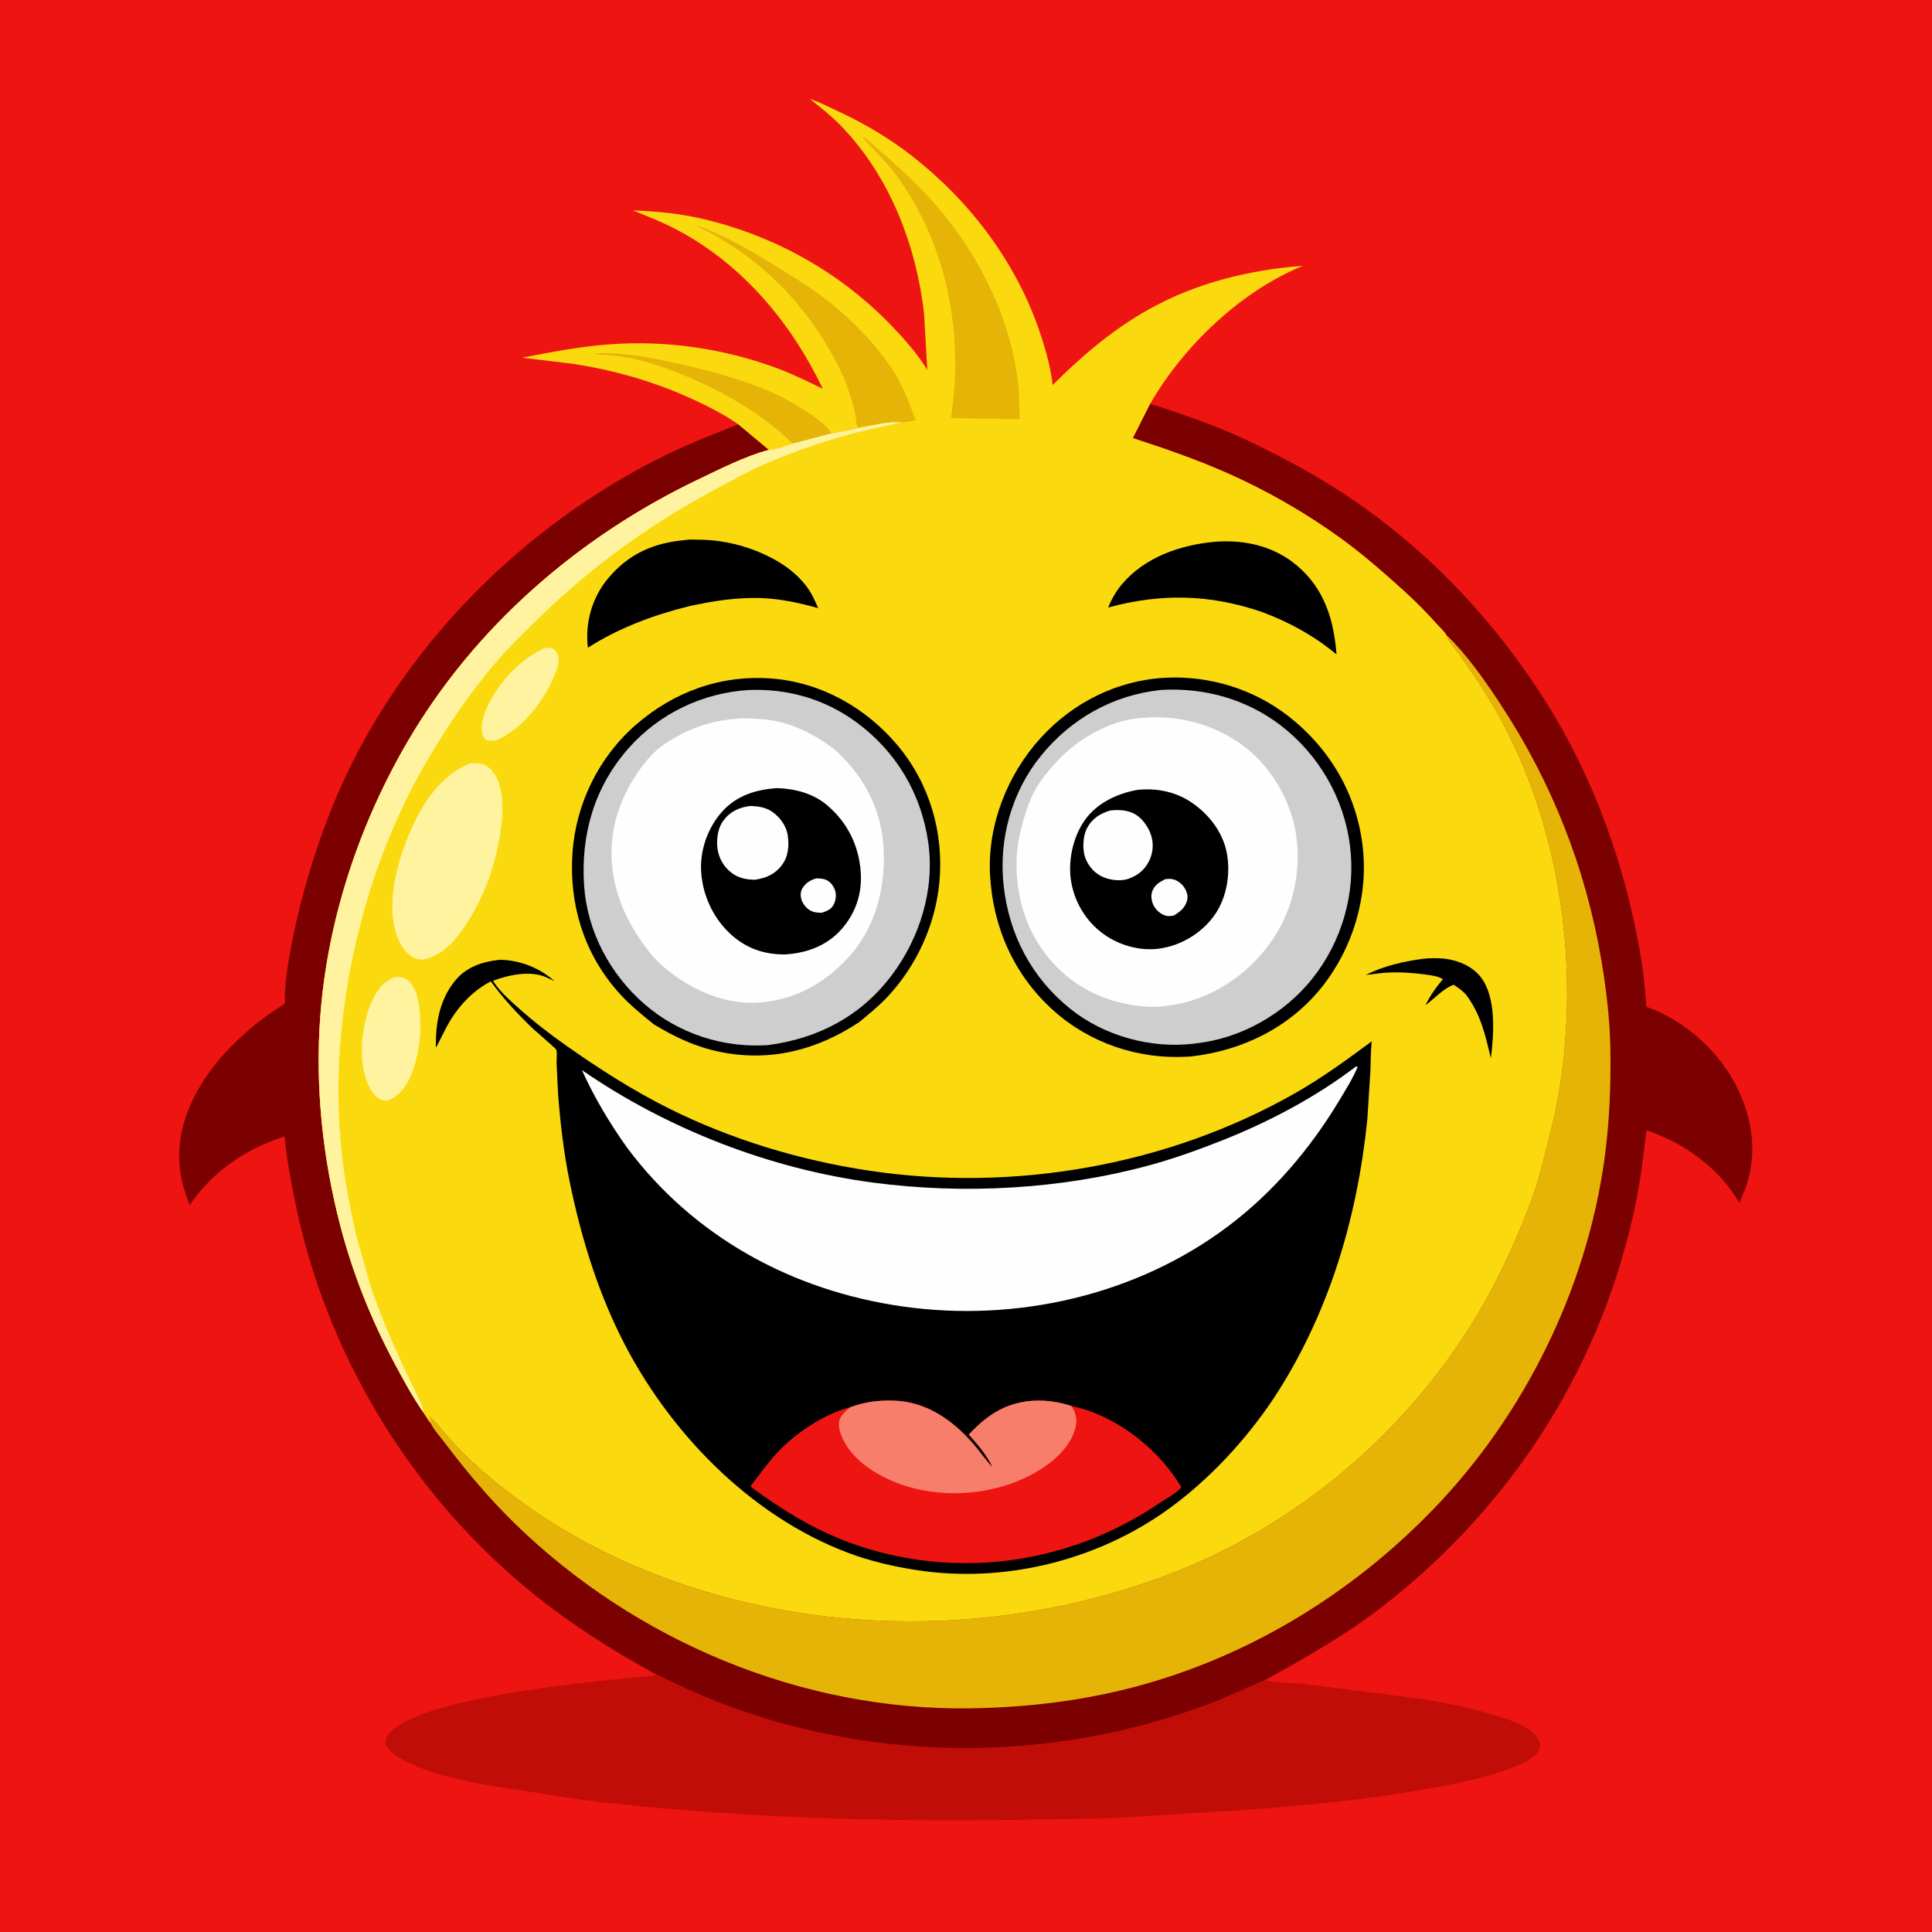 <svg version="1.1" xmlns="http://www.w3.org/2000/svg" style="display: block;" viewBox="0 0 2048 2048" width="1024" height="1024">
<path transform="translate(0,0)" fill="rgb(238,20,17)" d="M -0 -0 L 2048 0 L 2048 2048 L -0 2048 L -0 -0 z"/>
<path transform="translate(0,0)" fill="rgb(192,13,7)" d="M 696.229 1775.43 L 698.076 1776.2 L 731.409 1791.83 C 755.645 1802.5 780.756 1812 806 1819.95 C 963.622 1869.56 1137.5 1863.06 1291.18 1802.5 L 1341.15 1780.86 C 1344.42 1783.29 1374.84 1784.36 1380.84 1784.9 L 1507 1800.84 C 1533.47 1805.45 1559.43 1810.3 1585.1 1818.41 C 1599.79 1823.06 1623.71 1829.81 1630.9 1844.62 C 1632.47 1847.86 1633.2 1851.06 1631.69 1854.5 C 1626.34 1866.62 1600.6 1874.9 1588.72 1878.85 C 1563.76 1887.15 1537.82 1891.72 1512 1896.35 C 1442.69 1908.78 1372.84 1915.21 1302.61 1919.67 L 1179.75 1927.28 L 1084.5 1929.02 C 929.098 1931.59 772.843 1926.59 618.418 1908.18 L 512.465 1891.65 C 484.539 1886.06 455.019 1879.78 429.5 1866.65 C 422.987 1863.29 411.061 1856.52 409.226 1849 C 408.523 1846.12 408.778 1843.02 410.383 1840.51 C 434.115 1803.32 595.305 1786.4 640.136 1781.43 L 673 1778.1 C 680.42 1777.5 687.938 1777.73 695.167 1775.74 L 696.229 1775.43 z"/>
<path transform="translate(0,0)" fill="rgb(123,0,0)" d="M 1200.85 464.378 L 1219.03 428.361 C 1229.34 430.71 1239.13 434.629 1249.14 437.961 C 1278.01 447.571 1305.7 458.542 1333 472.019 C 1363.21 486.933 1392.7 502.746 1421 521.089 C 1509.42 578.387 1583.15 655.741 1639.14 744.752 C 1688.92 823.878 1721.38 913.919 1737.86 1005.7 C 1741.33 1025.04 1743.7 1044.24 1744.94 1063.83 C 1745.05 1065.63 1744.4 1066.95 1746.15 1067.57 C 1786.88 1082.12 1823.95 1115.85 1842.41 1154.92 C 1858.34 1188.63 1863.02 1224.62 1850.05 1260.08 L 1843.86 1275.34 C 1823.19 1238.71 1784.88 1211.16 1745.26 1198.16 C 1742.26 1223.84 1739.38 1248.97 1734.19 1274.35 C 1699.45 1444.25 1606.25 1591.92 1470.41 1699.14 C 1429.85 1731.15 1386.27 1756.04 1341.15 1780.86 L 1291.18 1802.5 C 1137.5 1863.06 963.622 1869.56 806 1819.95 C 780.756 1812 755.645 1802.5 731.409 1791.83 L 698.076 1776.2 L 696.229 1775.43 C 647.125 1748.5 601.159 1719.23 557.985 1683.42 C 433.176 1579.89 345.032 1432.79 312.803 1274 C 308.097 1250.82 303.851 1228.1 301.622 1204.5 C 258.7 1219.11 227.499 1240.13 200.943 1277.3 C 198.305 1269.16 195.04 1261.1 193.085 1252.77 C 188.794 1234.48 188.931 1215.61 193.153 1197.32 C 205.962 1141.82 253.716 1093.9 300.86 1064.62 L 301.924 1063.97 C 301.481 1041.99 305.678 1018.5 309.919 997 C 318.174 955.145 330.046 914.298 344.844 874.303 C 404.147 714.017 527.692 579.21 676.762 497.324 C 698.828 485.203 721.099 474.762 744.348 465.122 L 782.516 449.777 L 815.048 476.9 C 790.159 483.464 764.084 496.821 740.892 507.883 C 613.698 568.553 503.237 664.161 431.874 786.446 C 380.687 874.158 347.384 974.616 339.606 1076.03 C 333.838 1151.23 341.96 1227.94 361.125 1300.81 C 374.241 1350.68 393.488 1398.72 417.687 1444.23 C 427.213 1462.15 437.171 1480.41 448.692 1497.12 C 451.223 1500.98 453.627 1505.13 456.574 1508.68 L 457.404 1507.62 L 456.49 1505 L 455.5 1504 L 455.75 1501.49 L 457.25 1503.99 C 462.071 1506.58 465.341 1511.94 468.752 1516.06 L 478.891 1527.5 C 486.602 1535.94 494.539 1544.06 503.004 1551.75 C 548.004 1592.65 601.724 1627.49 657.005 1652.87 C 835.882 1735 1048.98 1739.31 1233 1671.18 C 1392.8 1612.01 1526.8 1488.07 1597.83 1333.09 C 1608.9 1308.93 1619.66 1284.27 1627.92 1259 C 1632.43 1245.21 1635.7 1231.04 1639.32 1217 C 1645.33 1193.67 1650.84 1170.45 1654.35 1146.59 C 1671.77 1028.07 1656.02 899.791 1605.14 791 C 1593.85 766.86 1580.9 743.865 1566.26 721.613 L 1546.73 693.262 C 1542.23 687.212 1536.03 681.085 1533.49 673.943 L 1533.22 673.133 C 1531.25 669.485 1526.58 665.362 1523.76 662.209 C 1512.24 649.307 1499.98 636.911 1487.13 625.321 C 1466.24 606.475 1444.7 587.61 1421.92 571.065 C 1385.1 544.317 1343.94 520.589 1302.4 502.101 C 1269.14 487.3 1235.4 475.642 1200.85 464.378 z"/>
<path transform="translate(0,0)" fill="rgb(229,180,7)" d="M 1533.22 673.133 C 1554.96 694.032 1572.74 719.559 1589.35 744.622 C 1644.51 827.866 1680.97 919.822 1697.58 1018.42 C 1702.66 1048.58 1706.44 1079.65 1707.01 1110.25 C 1707.75 1149.87 1706.21 1189.2 1700.81 1228.5 C 1681.84 1366.43 1615.82 1500.08 1519.08 1600.15 C 1432.74 1689.46 1323.86 1756.05 1203.5 1787.99 C 1146.09 1803.23 1087.79 1810.02 1028.5 1810.9 C 849.531 1813.54 673.415 1739.48 545.722 1614.98 C 518.567 1588.5 494.506 1559.84 471.648 1529.62 C 466.845 1523.28 459.914 1515.74 456.574 1508.68 L 457.404 1507.62 L 456.49 1505 L 455.5 1504 L 455.75 1501.49 L 457.25 1503.99 C 462.071 1506.58 465.341 1511.94 468.752 1516.06 L 478.891 1527.5 C 486.602 1535.94 494.539 1544.06 503.004 1551.75 C 548.004 1592.65 601.724 1627.49 657.005 1652.87 C 835.882 1735 1048.98 1739.31 1233 1671.18 C 1392.8 1612.01 1526.8 1488.07 1597.83 1333.09 C 1608.9 1308.93 1619.66 1284.27 1627.92 1259 C 1632.43 1245.21 1635.7 1231.04 1639.32 1217 C 1645.33 1193.67 1650.84 1170.45 1654.35 1146.59 C 1671.77 1028.07 1656.02 899.791 1605.14 791 C 1593.85 766.86 1580.9 743.865 1566.26 721.613 L 1546.73 693.262 C 1542.23 687.212 1536.03 681.085 1533.49 673.943 L 1533.22 673.133 z"/>
<path transform="translate(0,0)" fill="rgb(250,218,14)" d="M 782.516 449.777 C 767.834 439.497 751.489 431.193 735.242 423.661 C 694.5 404.776 652.858 392.84 608.608 385.846 L 553.649 379.174 C 584.208 373.177 614.671 367.348 645.792 365.021 C 705.776 360.537 766.617 369.27 823 390.061 C 839.921 396.301 856.085 404.287 872.263 412.206 C 839.233 343.237 789.047 282.678 721.255 245.535 C 705.123 236.696 687.854 229.81 670.783 223.024 C 697.389 224.093 722.139 226.411 748.07 232.748 C 823.985 251.299 892.48 290.103 946.433 346.656 C 959.779 360.646 972.917 375.596 982.984 392.154 L 979.504 331.846 C 971.116 259.687 943.213 187.389 892.412 134.352 C 882.062 123.546 870.421 114.333 858.721 105.061 C 867.668 107.778 876.304 112.305 884.785 116.215 C 913.374 129.396 940.777 145.137 965.689 164.458 C 1026.61 211.707 1075.56 275.503 1101.04 348.613 C 1107.81 368.044 1113.38 387.593 1115.94 408.055 C 1147.11 376.983 1179.68 349.198 1218.28 327.654 C 1268.35 299.704 1324.51 286.127 1381.27 281.717 C 1315.09 308.712 1254.46 366.912 1219.03 428.361 L 1200.85 464.378 C 1235.4 475.642 1269.14 487.3 1302.4 502.101 C 1343.94 520.589 1385.1 544.317 1421.92 571.065 C 1444.7 587.61 1466.24 606.475 1487.13 625.321 C 1499.98 636.911 1512.24 649.307 1523.76 662.209 C 1526.58 665.362 1531.25 669.485 1533.22 673.133 L 1533.49 673.943 C 1536.03 681.085 1542.23 687.212 1546.73 693.262 L 1566.26 721.613 C 1580.9 743.865 1593.85 766.86 1605.14 791 C 1656.02 899.791 1671.77 1028.07 1654.35 1146.59 C 1650.84 1170.45 1645.33 1193.67 1639.32 1217 C 1635.7 1231.04 1632.43 1245.21 1627.92 1259 C 1619.66 1284.27 1608.9 1308.93 1597.83 1333.09 C 1526.8 1488.07 1392.8 1612.01 1233 1671.18 C 1048.98 1739.31 835.882 1735 657.005 1652.87 C 601.724 1627.49 548.004 1592.65 503.004 1551.75 C 494.539 1544.06 486.602 1535.94 478.891 1527.5 L 468.752 1516.06 C 465.341 1511.94 462.071 1506.58 457.25 1503.99 L 455.75 1501.49 L 455.5 1504 L 456.49 1505 L 457.404 1507.62 L 456.574 1508.68 C 453.627 1505.13 451.223 1500.98 448.692 1497.12 C 437.171 1480.41 427.213 1462.15 417.687 1444.23 C 393.488 1398.72 374.241 1350.68 361.125 1300.81 C 341.96 1227.94 333.838 1151.23 339.606 1076.03 C 347.384 974.616 380.687 874.158 431.874 786.446 C 503.237 664.161 613.698 568.553 740.892 507.883 C 764.084 496.821 790.159 483.464 815.048 476.9 L 782.516 449.777 z"/>
<path transform="translate(0,0)" fill="rgb(0,0,0)" d="M 1508.42 1016.37 C 1515.71 1015.58 1523.85 1015.44 1531.14 1016.23 C 1545.39 1017.79 1560.58 1024.14 1569.54 1035.6 C 1586.52 1057.3 1583.51 1096.19 1580.4 1121.98 C 1574.5 1097.11 1569.58 1074.76 1553.75 1053.99 C 1549.73 1049.87 1545.82 1046.95 1540.95 1043.91 C 1530.81 1047.3 1519.77 1059.09 1511.05 1065.59 C 1516.22 1055.12 1522.01 1046.85 1529.54 1037.94 C 1524.51 1034.71 1516.08 1033.68 1510.16 1032.9 C 1496.64 1031.13 1483.15 1030.28 1469.5 1031.07 C 1462.27 1031.48 1455.02 1032.85 1447.78 1033.49 C 1466.02 1024.14 1488.22 1019.03 1508.42 1016.37 z"/>
<path transform="translate(0,0)" fill="rgb(255,243,159)" d="M 577.388 687.013 C 579.583 686.816 582.238 686.444 584.384 687.033 C 586.948 687.736 589.762 690.484 590.926 692.848 C 593.953 698.996 591.009 708.073 588.581 714.074 C 577.136 742.366 554.383 772.763 525.68 784.924 C 522.636 785.064 519.028 785.545 516.109 784.674 C 514.332 784.144 512.931 782.142 512.187 780.505 C 508.803 773.056 511.369 762.411 514.138 755.16 C 524.934 726.882 549.733 699.366 577.388 687.013 z"/>
<path transform="translate(0,0)" fill="rgb(229,180,7)" d="M 840.242 470.27 C 807.108 438.021 765.311 414.097 722.68 396.887 C 703.457 389.127 684.036 382.376 663.576 378.679 C 653.337 376.829 642.869 376.216 632.5 375.569 L 632.058 374.5 C 662.754 373.376 695.674 380.105 725.5 387.008 C 761.131 395.255 798.312 405.454 831 422.11 C 841.764 427.594 877.529 448.49 881.094 459.535 L 840.242 470.27 z"/>
<path transform="translate(0,0)" fill="rgb(255,243,159)" d="M 418.425 1036.04 C 420.944 1035.82 424.173 1035.29 426.611 1036.11 C 432.305 1038.02 436.224 1042.32 438.899 1047.59 C 442.842 1055.37 444.205 1064.38 444.988 1072.95 C 446.902 1093.9 444.524 1115.48 437.403 1135.33 C 432.384 1149.32 425.458 1160.13 411.591 1166.64 C 408.714 1166.68 406.293 1166.62 403.602 1165.49 C 396.556 1162.52 391.931 1153.88 389.215 1147.15 C 379.466 1123.02 383.301 1086.58 393.586 1062.83 C 399.141 1050 405.096 1041.35 418.425 1036.04 z"/>
<path transform="translate(0,0)" fill="rgb(229,180,7)" d="M 909.804 453.658 C 907.317 451.628 907.528 443.848 906.846 440.456 C 904.851 430.539 901.961 420.858 898.637 411.313 C 893.067 395.318 884.8 380.228 876.175 365.703 C 843.442 310.579 796.742 267.7 739 239.735 L 739 239.316 C 746.719 241.426 754.704 245.209 761.997 248.526 C 783.302 258.217 804.151 270.694 824 283.067 C 838.921 292.368 853.981 301.335 868.172 311.761 C 898.244 333.854 929.729 364.948 949.327 396.945 C 958.747 412.324 964.449 429.04 970.703 445.838 C 967.246 446.063 957.95 448.208 955.337 447.581 C 940.905 446.788 924.071 451.061 909.804 453.658 z"/>
<path transform="translate(0,0)" fill="rgb(229,180,7)" d="M 1008.03 443.267 C 1010.02 427.704 1012.05 412.159 1012.45 396.454 C 1014.49 317.846 993.266 241.346 944.771 178.693 L 914.373 145.5 L 916 145.246 C 942.428 167.932 969.217 191.114 992.131 217.426 C 1039.12 271.38 1074.38 343.183 1079.98 415 L 1080.95 444.322 L 1008.03 443.267 z"/>
<path transform="translate(0,0)" fill="rgb(0,0,0)" d="M 1286.89 574.415 L 1288.59 574.238 C 1320.11 571.946 1351.01 579.102 1375.35 599.946 C 1404.15 624.6 1413.93 657.241 1416.76 693.639 C 1392.48 673.703 1366.64 659.449 1337.24 648.573 C 1282.07 629.79 1230.74 628.826 1174.66 643.988 C 1178.33 635.085 1182.97 626.896 1189.16 619.509 C 1213.11 590.913 1250.77 577.739 1286.89 574.415 z"/>
<path transform="translate(0,0)" fill="rgb(0,0,0)" d="M 726.728 572.426 C 730.237 571.593 735.088 572.087 738.783 572.063 C 760.298 571.925 781.891 576.148 801.869 584.098 C 822.696 592.385 843.032 604.827 856.23 623.384 C 860.912 629.966 864.122 637.271 867.304 644.656 C 848.465 639.387 828.932 635.064 809.335 634.098 C 782.313 632.767 756.178 636.974 729.908 642.73 C 692.241 652.144 656.043 665.666 623.231 686.562 L 622.951 684.078 C 620.428 658.72 628.103 632.881 644.452 613.291 C 666.561 586.801 693.013 575.409 726.728 572.426 z"/>
<path transform="translate(0,0)" fill="rgb(255,243,159)" d="M 498.522 809.153 L 506.5 808.952 C 513.015 809.446 518.162 812.825 522.275 817.755 C 533.663 831.405 533.626 858.58 531.471 875.627 C 527.291 908.685 516.694 942.559 499.43 971.196 C 487.46 991.051 473.393 1011.31 449.799 1017.07 C 446.243 1017.11 443.044 1017 439.717 1015.6 C 430.593 1011.74 425.205 1002.92 421.64 994.091 C 408.156 960.68 420.843 913.504 434.635 881.788 C 447.629 851.909 467.132 821.512 498.522 809.153 z"/>
<path transform="translate(0,0)" fill="rgb(255,243,159)" d="M 909.804 453.658 C 924.071 451.061 940.905 446.788 955.337 447.581 L 908.038 458.396 C 877.945 466.168 848.354 476.391 819.58 488.148 C 796.719 497.49 774.498 509.978 752.795 521.731 C 683.158 559.44 620.562 605.874 564.424 661.724 C 551.958 674.126 539.087 686.525 527.602 699.842 C 498.246 733.882 472.459 772.039 450.108 811 C 415.028 872.151 390.954 937.381 375.725 1006.07 C 355.742 1096.2 352.28 1188.4 371.199 1279.08 C 373.56 1290.4 375.453 1301.82 378.491 1312.99 L 393.051 1363.91 C 402.832 1392.97 415.094 1420.93 427.661 1448.86 L 443.311 1481.5 C 445.562 1486.24 449.157 1491.75 448.692 1497.12 C 437.171 1480.41 427.213 1462.15 417.687 1444.23 C 393.488 1398.72 374.241 1350.68 361.125 1300.81 C 341.96 1227.94 333.838 1151.23 339.606 1076.03 C 347.384 974.616 380.687 874.158 431.874 786.446 C 503.237 664.161 613.698 568.553 740.892 507.883 C 764.084 496.821 790.159 483.464 815.048 476.9 C 822.487 477.198 833.074 472.613 840.242 470.27 L 881.094 459.535 C 882.497 459.85 885.67 458.979 887.214 458.723 C 894.851 457.456 902.351 455.743 909.804 453.658 z"/>
<path transform="translate(0,0)" fill="rgb(0,0,0)" d="M 692.834 1085.67 C 679.024 1074.45 665.961 1063.89 654.214 1050.37 C 618.406 1009.17 603.079 957.797 606.876 903.686 C 610.51 851.896 634.896 802.243 674.162 768.214 C 714.78 733.012 764.337 715.129 818.152 719.277 C 870.299 723.297 917.882 750.172 951.269 789.879 C 985.359 830.424 1000.64 882.456 995.807 934.994 C 991.685 979.842 971.708 1023.61 940.985 1056.47 C 931.653 1066.45 921.401 1074.67 910.941 1083.39 C 866.252 1113.1 816.517 1125.99 763.068 1115.02 C 737.349 1109.74 715.092 1099.27 692.834 1085.67 z"/>
<path transform="translate(0,0)" fill="rgb(207,206,206)" d="M 793.623 731.42 C 835.013 729.725 874.555 741.081 908.067 765.799 C 950.142 796.834 976.596 841.286 983.974 893 C 991.103 942.967 974.963 994.724 944.736 1034.5 C 912.093 1077.45 867.096 1100.85 814.248 1107.85 C 766.765 1111.15 719.111 1095.67 683.073 1064.34 C 646.539 1032.58 622.44 987.177 619.165 938.662 C 615.518 884.655 630.067 834.032 666.422 793.029 C 699.033 756.248 744.798 734.448 793.623 731.42 z"/>
<path transform="translate(0,0)" fill="rgb(254,254,254)" d="M 787.525 761.449 C 799.957 761.736 811.847 762.152 824.073 764.74 C 843.652 768.883 862.748 778.644 878.949 790.21 L 885.5 795.219 C 916.719 823.487 935.19 859.664 936.786 902.113 C 938.347 943.61 927.097 985.381 898.008 1016.33 C 871.208 1044.85 838.099 1061.87 798.634 1063.04 C 765.392 1063.48 733.353 1049 707.732 1028.5 C 700.795 1022.95 693.847 1016.32 688.373 1009.32 C 667.846 983.037 653.6 955.389 649.344 921.842 C 644.247 881.673 656.809 843.941 680.892 812 C 686.965 803.945 694.896 795.317 703.262 789.603 C 729.943 771.378 755.433 763.016 787.525 761.449 z"/>
<path transform="translate(0,0)" fill="rgb(0,0,0)" d="M 823.835 835.421 C 843.436 836.177 862.333 841.076 877.5 854.19 C 898.707 872.527 910.439 896.543 912.41 924.472 C 914.001 947.025 907.174 967.594 892.41 984.593 C 877.068 1002.26 855.617 1010.21 832.836 1011.69 C 811.87 1012.09 793.303 1006.23 777.222 992.637 C 757.244 975.746 745.139 950.72 743.287 924.677 C 741.665 901.881 750.044 877.86 765.082 860.801 C 780.463 843.353 801.294 836.933 823.835 835.421 z"/>
<path transform="translate(0,0)" fill="rgb(254,254,254)" d="M 865.428 931.095 C 868.61 931.219 872.231 931.301 875.22 932.483 C 879.799 934.295 882.939 938.228 884.772 942.665 C 886.833 947.654 886.237 953.693 883.939 958.5 C 881.296 964.027 876.428 965.802 870.937 967.612 C 867.485 967.463 863.71 967.349 860.5 965.932 C 855.603 963.771 851.487 959.054 849.711 954.022 C 848.426 950.381 848.354 945.43 850.359 942.033 C 854.057 935.769 858.615 933.136 865.428 931.095 z"/>
<path transform="translate(0,0)" fill="rgb(254,254,254)" d="M 795.405 854.351 C 803.893 854.704 811.64 855.661 818.808 860.693 C 826.651 866.199 833.449 875.345 834.942 884.947 C 836.668 896.048 835.839 907.64 828.882 916.965 C 821.475 926.893 811.918 930.788 800.104 932.609 C 792.146 932.391 784.912 931.278 778 926.963 C 769.411 921.601 763.111 912.387 761.08 902.5 C 758.896 891.873 760.354 878.569 766.938 869.726 C 774.177 860.004 783.671 855.813 795.405 854.351 z"/>
<path transform="translate(0,0)" fill="rgb(0,0,0)" d="M 1235.49 718.428 C 1282.18 716.09 1328.71 730.366 1365.67 759.108 C 1409.68 793.339 1438.08 841.81 1444.5 897.317 C 1450.63 950.253 1434.24 1005.06 1401.03 1046.58 C 1366.72 1089.48 1316.25 1114 1262.25 1119.91 L 1258.71 1120.14 C 1206.91 1123.18 1155.5 1105.93 1116.77 1071.25 C 1075.06 1033.89 1052.52 983.158 1049.49 927.588 C 1046.62 874.885 1067.63 821.448 1102.78 782.634 C 1137.07 744.761 1184.34 721.054 1235.49 718.428 z"/>
<path transform="translate(0,0)" fill="rgb(207,206,206)" d="M 1230.6 731.387 C 1276.3 728.608 1321.11 740.961 1357.65 769.002 C 1398.15 800.074 1424.92 846.494 1431.13 897.126 C 1437.26 947.116 1422.43 998.13 1391.06 1037.47 C 1361.34 1074.73 1315.5 1100.79 1267.92 1105.98 L 1265.09 1106.39 C 1219.42 1111.71 1170.31 1098.1 1134.48 1069.34 C 1093.4 1036.36 1069.49 990.492 1063.86 938.474 C 1058.56 889.468 1072.31 839.492 1103.48 801.12 C 1135.59 761.588 1179.94 736.757 1230.6 731.387 z"/>
<path transform="translate(0,0)" fill="rgb(254,254,254)" d="M 1218.9 760.441 C 1255.65 758.997 1291.93 770.138 1321 792.914 C 1349.51 815.254 1370.36 852.919 1374.45 888.748 C 1379.37 931.715 1367.96 973.638 1340.59 1007.35 C 1314.06 1040.02 1276.25 1062.26 1234.25 1066.55 C 1218.86 1068.42 1202.33 1066.4 1187.35 1062.78 C 1149.64 1053.64 1118.44 1030.36 1098.71 997.139 C 1078.19 962.581 1072.19 917.138 1082.52 878.242 C 1086.47 863.36 1090.49 849.015 1098.3 835.593 C 1103.88 826.012 1111.32 817.328 1118.63 809.035 C 1137.71 787.396 1166.21 769.676 1194.5 763.257 C 1202.52 761.437 1210.72 760.957 1218.9 760.441 z"/>
<path transform="translate(0,0)" fill="rgb(0,0,0)" d="M 1206.06 837.262 C 1226.05 835.255 1245.9 839.147 1262.72 850.404 C 1281.14 862.73 1296.1 881.757 1300.4 903.814 C 1304.63 925.505 1300.63 950.867 1287.97 969.327 C 1275.38 987.695 1254.7 1000.79 1232.99 1004.88 C 1212.8 1008.94 1190.33 1003.61 1173.25 992.49 C 1153.67 979.738 1140.57 959.955 1135.92 937.118 C 1131.43 915.08 1136.73 888.282 1149.66 869.781 C 1162.63 851.218 1184.32 841.065 1206.06 837.262 z"/>
<path transform="translate(0,0)" fill="rgb(254,254,254)" d="M 1235.16 931.965 C 1237.31 931.649 1239.5 931.538 1241.68 931.779 C 1246.97 932.368 1251.9 935.952 1254.94 940.178 C 1257.62 943.895 1259.61 949.211 1258.54 953.833 C 1256.66 962.019 1250.99 966.486 1244.16 970.584 C 1241.98 970.856 1239.58 971.269 1237.39 970.977 C 1232.32 970.298 1227.1 966.26 1224.29 962.155 C 1221.13 957.536 1219.46 950.915 1221.24 945.409 C 1223.52 938.348 1228.85 935.095 1235.16 931.965 z"/>
<path transform="translate(0,0)" fill="rgb(254,254,254)" d="M 1176.57 859.198 C 1184.92 858.221 1193.21 858.468 1201 861.922 C 1209.69 865.775 1216.82 875.662 1219.9 884.5 C 1223.23 894.04 1222.41 904.027 1217.91 913 C 1212.91 922.992 1205.21 928.575 1194.77 932.032 C 1186.68 934.027 1177.68 933.083 1170 929.992 C 1160.83 926.3 1153.84 918.558 1150.45 909.34 C 1147.23 900.576 1147.82 886.394 1152.15 878.142 C 1157.68 867.617 1165.69 862.714 1176.57 859.198 z"/>
<path transform="translate(0,0)" fill="rgb(0,0,0)" d="M 529.641 1017.4 C 551.172 1017.67 571.673 1025.85 587.834 1040 L 578.866 1035.89 C 562.266 1028.55 538.829 1033.42 522.587 1039.72 L 526.181 1044.9 C 532.871 1053.69 541.65 1061.45 549.887 1068.79 C 565.751 1082.93 582.554 1095.95 599.923 1108.19 C 635.011 1132.9 670.563 1155.75 709.005 1174.96 C 775.041 1207.95 847.976 1229.9 920.883 1240.89 C 1074.4 1264.03 1237.58 1235.73 1372.76 1158.89 C 1401.42 1142.6 1427.68 1123.36 1454.17 1103.82 C 1452.89 1113.82 1453.16 1123.94 1452.77 1134 L 1449.42 1186.78 C 1438.58 1292.21 1408.46 1393.54 1349.97 1482.59 C 1320.86 1526.05 1282.85 1567.3 1240.55 1598.26 C 1163.84 1654.4 1063.67 1679.12 969.719 1664.06 C 945.896 1660.24 922.462 1654.82 899.828 1646.37 C 794.572 1607.08 707.266 1516.28 657.916 1416.64 C 632.036 1364.39 615.425 1309.09 603.763 1252.1 C 597.585 1221.92 593.996 1190.76 591.587 1160.03 L 589.987 1126.86 C 589.903 1123.19 590.742 1116.07 589.718 1112.76 C 589.351 1111.57 568.485 1093.77 565.571 1091.01 C 549.091 1075.4 533.611 1058.69 520.276 1040.32 C 502.674 1049.45 488.194 1064.1 477.843 1080.91 C 471.894 1090.58 467.441 1100.84 462.043 1110.75 C 461.589 1085.08 465.772 1059.89 482.548 1039.43 C 494.562 1024.77 511.528 1019.41 529.641 1017.4 z"/>
<path transform="translate(0,0)" fill="rgb(238,20,17)" d="M 901.298 1491.71 C 916.591 1486.07 931.677 1484.12 947.938 1484.72 C 982.047 1485.97 1009.64 1505.21 1031.41 1530.21 C 1038.61 1538.47 1044.78 1547.58 1052.24 1555.6 C 1046.34 1542.76 1036.38 1531.06 1026.93 1520.69 C 1036.93 1510.16 1047.06 1500.96 1060.1 1494.27 C 1083.73 1482.15 1110.76 1482.3 1135.62 1490.34 C 1179.79 1499.46 1222.69 1531.57 1247.49 1568.86 L 1252.29 1576.57 C 1247.93 1582.39 1236.73 1588.21 1230.48 1592.46 C 1183.04 1624.71 1130.58 1645.45 1073.69 1653.53 C 1008.12 1662.84 938.673 1653.48 878.275 1626.1 C 850.108 1613.33 822.567 1595.67 797.683 1577.43 C 796.545 1576.6 796.816 1576.72 795.647 1575.36 C 804.773 1563.65 813.196 1551.42 823.281 1540.5 C 842.736 1519.43 873.285 1498.87 901.298 1491.71 z"/>
<path transform="translate(0,0)" fill="rgb(248,126,108)" d="M 901.298 1491.71 C 916.591 1486.07 931.677 1484.12 947.938 1484.72 C 982.047 1485.97 1009.64 1505.21 1031.41 1530.21 C 1038.61 1538.47 1044.78 1547.58 1052.24 1555.6 C 1046.34 1542.76 1036.38 1531.06 1026.93 1520.69 C 1036.93 1510.16 1047.06 1500.96 1060.1 1494.27 C 1083.73 1482.15 1110.76 1482.3 1135.62 1490.34 C 1140.17 1497.31 1142.03 1503.39 1140.33 1511.73 C 1136.34 1531.29 1119.47 1547.24 1103.22 1557.5 C 1065.19 1581.49 1015.42 1588.55 971.924 1578.42 C 944.378 1572 912.198 1556.51 896.879 1531.68 C 892.739 1524.97 887.693 1513.87 889.765 1505.88 C 891.371 1499.69 896.744 1495.79 901.298 1491.71 z"/>
<path transform="translate(0,0)" fill="rgb(254,254,254)" d="M 1437.42 1130.5 L 1439.18 1131.05 C 1433.93 1143.36 1426.52 1155.17 1419.62 1166.64 C 1388.76 1217.91 1349.85 1263.7 1301.93 1299.84 C 1204.4 1373.39 1076.77 1402.06 956.428 1384.85 C 840.24 1368.23 735.632 1311.54 664.862 1216.74 C 646.398 1190.91 629.946 1163.34 616.867 1134.35 C 707.473 1196.92 816.79 1239.34 926 1253.68 C 1021.86 1266.27 1123.96 1260.77 1217.47 1235.52 C 1243.24 1228.57 1268.34 1219.55 1293.17 1209.82 C 1343.72 1190.01 1394.17 1163.5 1437.42 1130.5 z"/>
</svg>